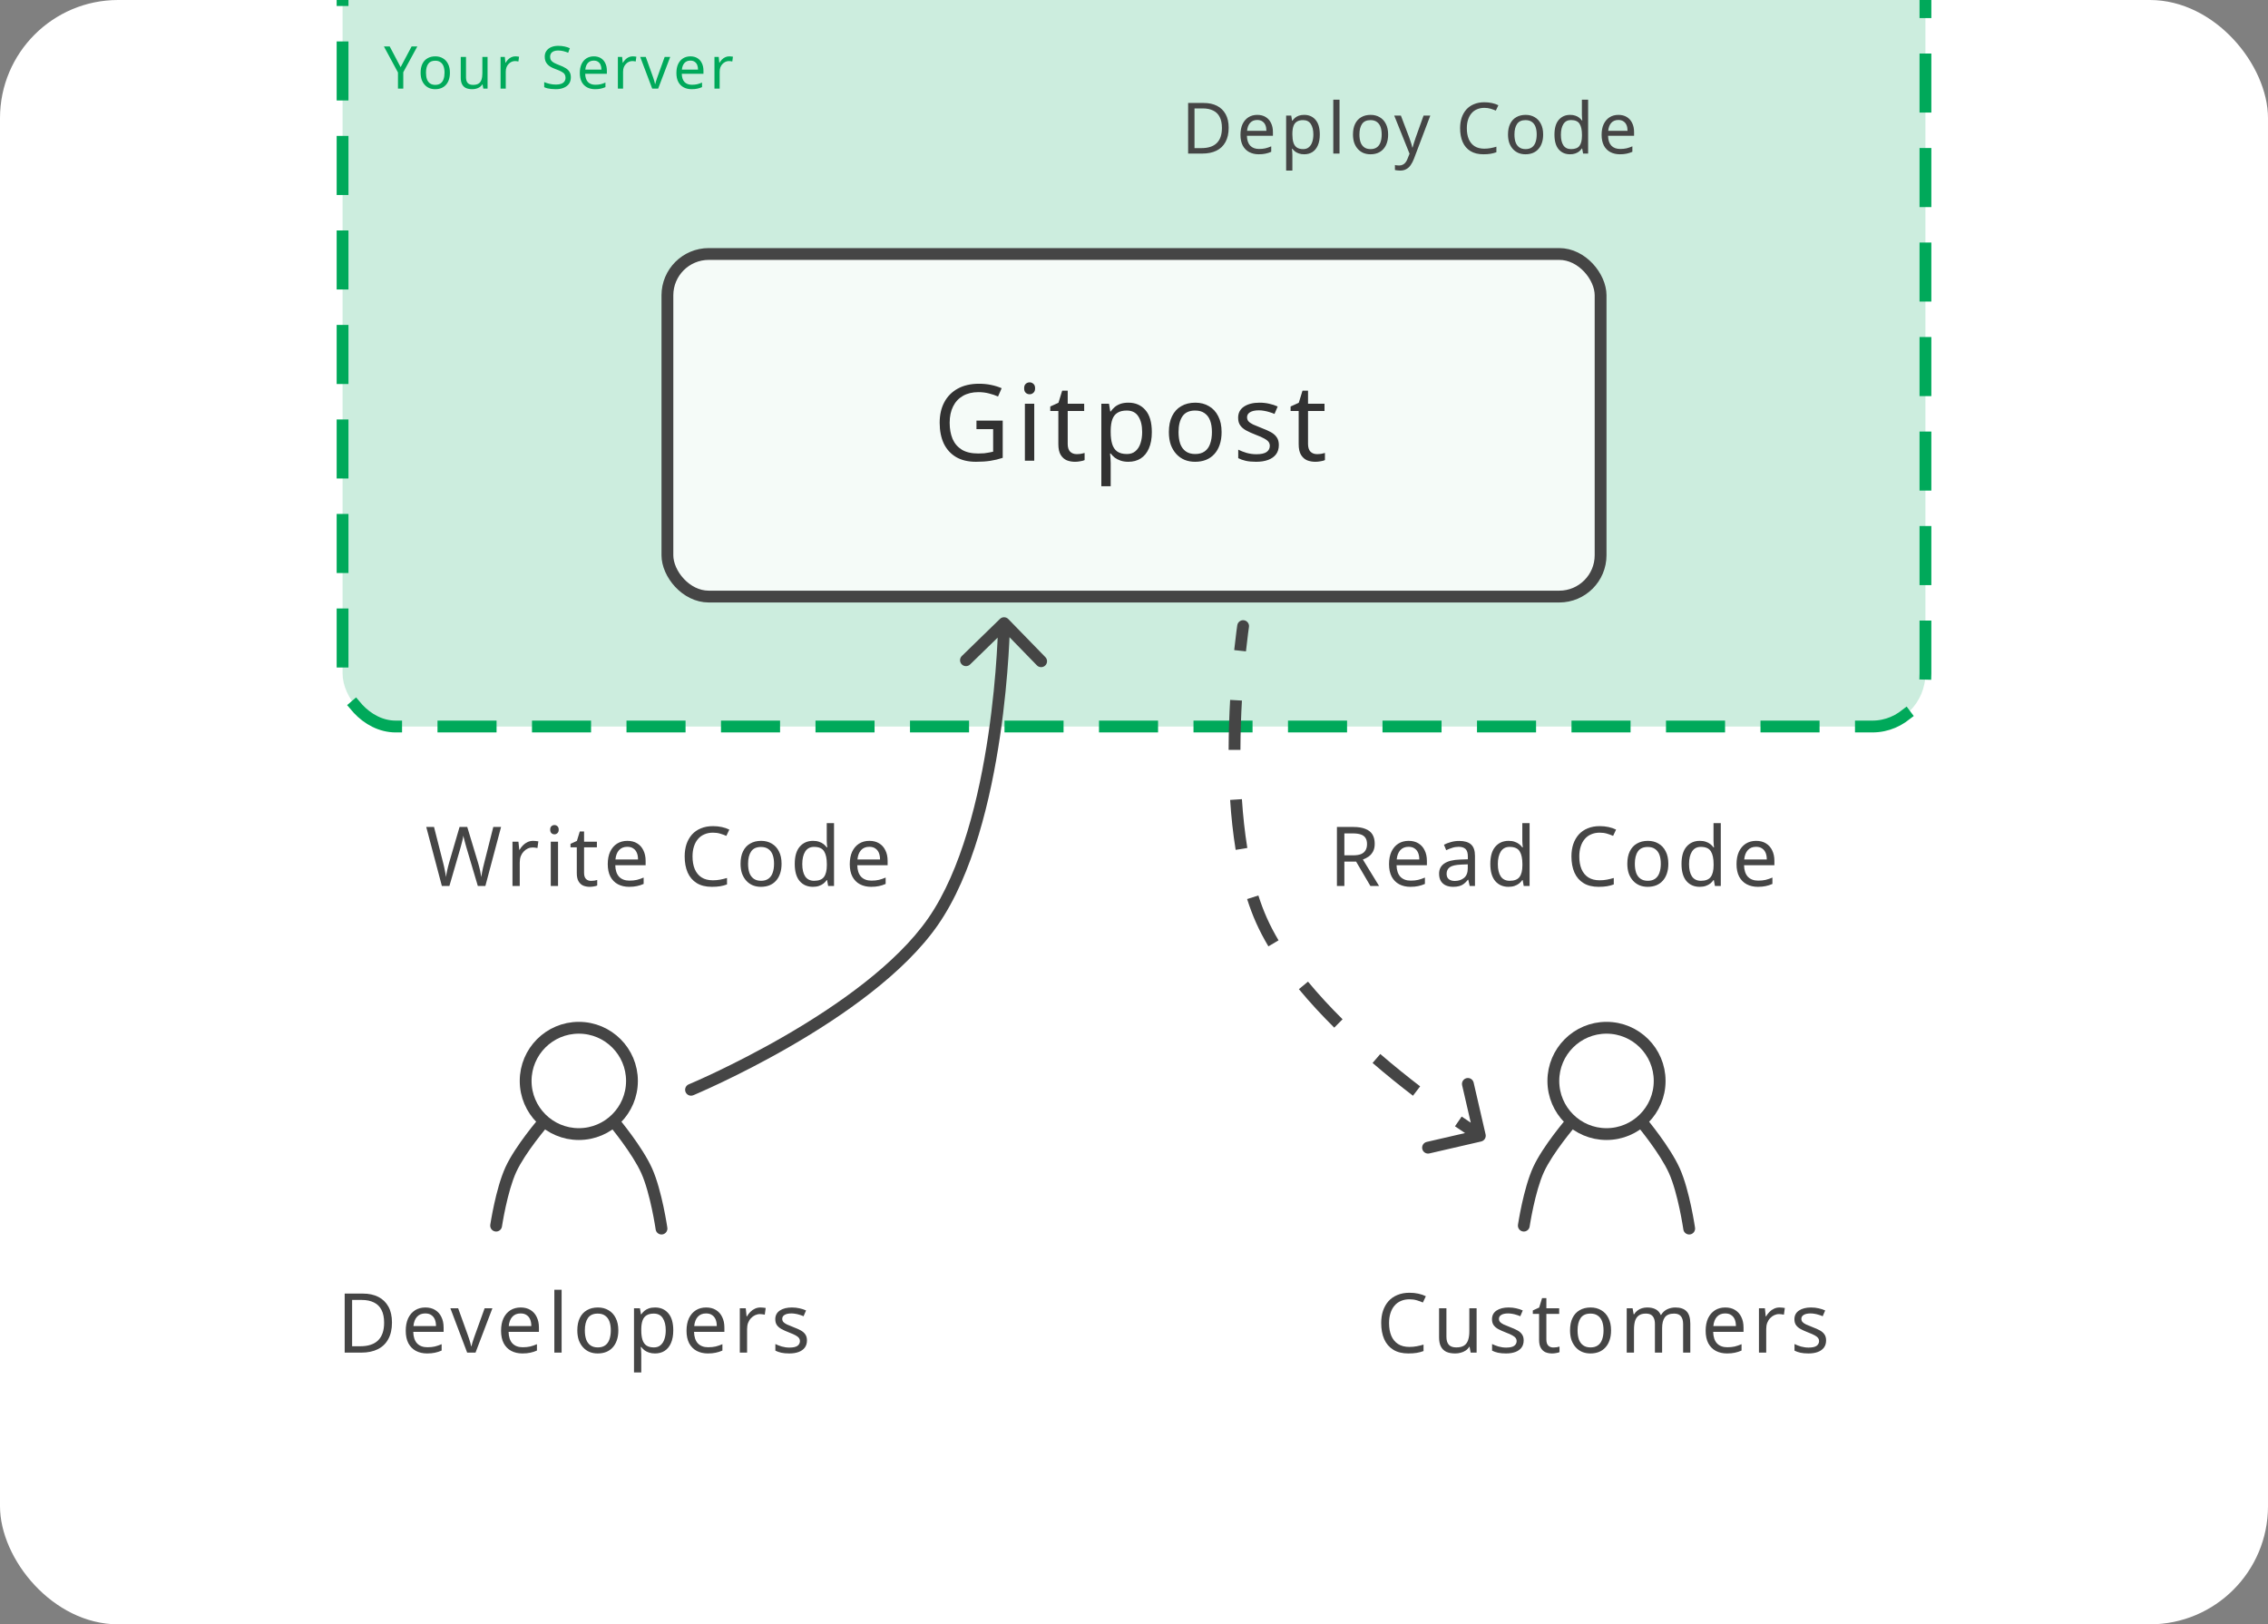 <svg width="384" height="275" viewBox="0 0 384 275" fill="none" xmlns="http://www.w3.org/2000/svg">
<rect x="0" y="0" width="384" height="275" fill="#808080" stroke="none"/>
<g clip-path="url(#clip0_237_121)">
<rect width="384" height="275" rx="20" fill="white"/>
<rect x="58" y="-71" width="268" height="194" rx="9" fill="#00A95A" fill-opacity="0.2" stroke="#00A95A" stroke-width="2" stroke-linecap="square" stroke-linejoin="round" stroke-dasharray="8 8"/>
<rect x="113" y="43" width="158" height="58" rx="7" fill="white" fill-opacity="0.8" stroke="#454545" stroke-width="2"/>
<path d="M165.326 71.214H169.772V77.514C169.076 77.742 168.374 77.91 167.666 78.018C166.958 78.126 166.154 78.18 165.254 78.18C163.922 78.18 162.8 77.916 161.888 77.388C160.976 76.848 160.28 76.086 159.8 75.102C159.332 74.106 159.098 72.93 159.098 71.574C159.098 70.23 159.362 69.066 159.89 68.082C160.418 67.098 161.174 66.336 162.158 65.796C163.154 65.244 164.354 64.968 165.758 64.968C166.478 64.968 167.156 65.034 167.792 65.166C168.44 65.298 169.04 65.484 169.592 65.724L168.98 67.128C168.524 66.924 168.008 66.75 167.432 66.606C166.868 66.462 166.28 66.39 165.668 66.39C164.648 66.39 163.772 66.6 163.04 67.02C162.308 67.44 161.75 68.04 161.366 68.82C160.982 69.588 160.79 70.506 160.79 71.574C160.79 72.594 160.952 73.5 161.276 74.292C161.612 75.072 162.134 75.684 162.842 76.128C163.55 76.56 164.48 76.776 165.632 76.776C166.016 76.776 166.352 76.764 166.64 76.74C166.94 76.704 167.21 76.662 167.45 76.614C167.702 76.566 167.936 76.518 168.152 76.47V72.654H165.326V71.214ZM175.11 68.352V78H173.526V68.352H175.11ZM174.336 64.734C174.576 64.734 174.786 64.818 174.966 64.986C175.158 65.142 175.254 65.394 175.254 65.742C175.254 66.078 175.158 66.33 174.966 66.498C174.786 66.666 174.576 66.75 174.336 66.75C174.072 66.75 173.85 66.666 173.67 66.498C173.49 66.33 173.4 66.078 173.4 65.742C173.4 65.394 173.49 65.142 173.67 64.986C173.85 64.818 174.072 64.734 174.336 64.734ZM182.288 76.884C182.528 76.884 182.774 76.866 183.026 76.83C183.278 76.782 183.482 76.734 183.638 76.686V77.892C183.47 77.976 183.23 78.042 182.918 78.09C182.606 78.15 182.306 78.18 182.018 78.18C181.514 78.18 181.046 78.096 180.614 77.928C180.194 77.748 179.852 77.442 179.588 77.01C179.324 76.578 179.192 75.972 179.192 75.192V69.576H177.824V68.82L179.21 68.19L179.84 66.138H180.776V68.352H183.566V69.576H180.776V75.156C180.776 75.744 180.914 76.182 181.19 76.47C181.478 76.746 181.844 76.884 182.288 76.884ZM191.06 68.172C192.248 68.172 193.202 68.586 193.922 69.414C194.654 70.242 195.02 71.49 195.02 73.158C195.02 74.25 194.852 75.174 194.516 75.93C194.192 76.674 193.73 77.238 193.13 77.622C192.542 77.994 191.846 78.18 191.042 78.18C190.55 78.18 190.112 78.114 189.728 77.982C189.344 77.85 189.014 77.682 188.738 77.478C188.474 77.262 188.246 77.028 188.054 76.776H187.946C187.97 76.98 187.994 77.238 188.018 77.55C188.042 77.862 188.054 78.132 188.054 78.36V82.32H186.47V68.352H187.766L187.982 69.666H188.054C188.246 69.39 188.474 69.138 188.738 68.91C189.014 68.682 189.338 68.502 189.71 68.37C190.094 68.238 190.544 68.172 191.06 68.172ZM190.772 69.504C190.124 69.504 189.602 69.63 189.206 69.882C188.81 70.122 188.522 70.488 188.342 70.98C188.162 71.472 188.066 72.096 188.054 72.852V73.158C188.054 73.95 188.138 74.622 188.306 75.174C188.474 75.726 188.756 76.146 189.152 76.434C189.56 76.722 190.112 76.866 190.808 76.866C191.396 76.866 191.876 76.704 192.248 76.38C192.632 76.056 192.914 75.618 193.094 75.066C193.286 74.502 193.382 73.86 193.382 73.14C193.382 72.036 193.166 71.154 192.734 70.494C192.314 69.834 191.66 69.504 190.772 69.504ZM206.832 73.158C206.832 73.962 206.724 74.676 206.508 75.3C206.304 75.912 206.004 76.434 205.608 76.866C205.224 77.298 204.75 77.628 204.186 77.856C203.634 78.072 203.016 78.18 202.332 78.18C201.696 78.18 201.108 78.072 200.568 77.856C200.028 77.628 199.56 77.298 199.164 76.866C198.768 76.434 198.456 75.912 198.228 75.3C198.012 74.676 197.904 73.962 197.904 73.158C197.904 72.09 198.084 71.19 198.444 70.458C198.804 69.714 199.32 69.15 199.992 68.766C200.664 68.37 201.462 68.172 202.386 68.172C203.262 68.172 204.03 68.37 204.69 68.766C205.362 69.15 205.884 69.714 206.256 70.458C206.64 71.19 206.832 72.09 206.832 73.158ZM199.542 73.158C199.542 73.914 199.638 74.574 199.83 75.138C200.034 75.69 200.346 76.116 200.766 76.416C201.186 76.716 201.72 76.866 202.368 76.866C203.016 76.866 203.55 76.716 203.97 76.416C204.39 76.116 204.696 75.69 204.888 75.138C205.092 74.574 205.194 73.914 205.194 73.158C205.194 72.39 205.092 71.736 204.888 71.196C204.684 70.656 204.372 70.242 203.952 69.954C203.544 69.654 203.01 69.504 202.35 69.504C201.366 69.504 200.652 69.828 200.208 70.476C199.764 71.124 199.542 72.018 199.542 73.158ZM216.525 75.336C216.525 75.96 216.369 76.482 216.057 76.902C215.745 77.322 215.301 77.64 214.725 77.856C214.149 78.072 213.465 78.18 212.673 78.18C212.001 78.18 211.419 78.126 210.927 78.018C210.447 77.91 210.021 77.76 209.649 77.568V76.128C210.033 76.32 210.495 76.5 211.035 76.668C211.587 76.824 212.145 76.902 212.709 76.902C213.513 76.902 214.095 76.776 214.455 76.524C214.815 76.26 214.995 75.912 214.995 75.48C214.995 75.24 214.929 75.024 214.797 74.832C214.665 74.64 214.425 74.448 214.077 74.256C213.741 74.064 213.255 73.848 212.619 73.608C211.995 73.368 211.461 73.128 211.017 72.888C210.573 72.648 210.231 72.36 209.991 72.024C209.751 71.688 209.631 71.256 209.631 70.728C209.631 69.912 209.961 69.282 210.621 68.838C211.293 68.394 212.169 68.172 213.249 68.172C213.837 68.172 214.383 68.232 214.887 68.352C215.403 68.46 215.883 68.616 216.327 68.82L215.787 70.08C215.523 69.96 215.241 69.858 214.941 69.774C214.653 69.678 214.359 69.606 214.059 69.558C213.759 69.498 213.453 69.468 213.141 69.468C212.493 69.468 211.995 69.576 211.647 69.792C211.311 69.996 211.143 70.278 211.143 70.638C211.143 70.902 211.221 71.13 211.377 71.322C211.533 71.502 211.791 71.682 212.151 71.862C212.523 72.03 213.015 72.234 213.627 72.474C214.239 72.702 214.761 72.936 215.193 73.176C215.625 73.416 215.955 73.71 216.183 74.058C216.411 74.394 216.525 74.82 216.525 75.336ZM222.978 76.884C223.218 76.884 223.464 76.866 223.716 76.83C223.968 76.782 224.172 76.734 224.328 76.686V77.892C224.16 77.976 223.92 78.042 223.608 78.09C223.296 78.15 222.996 78.18 222.708 78.18C222.204 78.18 221.736 78.096 221.304 77.928C220.884 77.748 220.542 77.442 220.278 77.01C220.014 76.578 219.882 75.972 219.882 75.192V69.576H218.514V68.82L219.9 68.19L220.53 66.138H221.466V68.352H224.256V69.576H221.466V75.156C221.466 75.744 221.604 76.182 221.88 76.47C222.168 76.746 222.534 76.884 222.978 76.884Z" fill="#323232"/>
<circle cx="98" cy="183" r="9" stroke="#454545" stroke-width="2"/>
<path d="M83.011 207.352C82.929 207.899 83.306 208.407 83.852 208.489C84.399 208.571 84.907 208.194 84.989 207.648L83.011 207.352ZM86.5 198L85.591 197.582L86.5 198ZM84 207.5C84.989 207.648 84.989 207.648 84.989 207.648C84.989 207.648 84.989 207.648 84.989 207.648C84.989 207.648 84.989 207.647 84.989 207.647C84.989 207.647 84.989 207.646 84.99 207.645C84.99 207.642 84.99 207.638 84.991 207.633C84.993 207.623 84.995 207.606 84.999 207.585C85.005 207.542 85.015 207.478 85.029 207.394C85.056 207.227 85.096 206.984 85.15 206.68C85.257 206.072 85.417 205.225 85.626 204.271C86.048 202.344 86.655 200.057 87.409 198.418L85.591 197.582C84.743 199.428 84.1 201.892 83.672 203.843C83.456 204.829 83.292 205.703 83.181 206.332C83.125 206.646 83.083 206.9 83.055 207.075C83.04 207.163 83.03 207.231 83.022 207.278C83.019 207.302 83.016 207.32 83.014 207.332C83.013 207.338 83.012 207.343 83.012 207.347C83.012 207.348 83.011 207.35 83.011 207.351C83.011 207.351 83.011 207.351 83.011 207.352C83.011 207.352 83.011 207.352 83.011 207.352C83.011 207.352 83.011 207.352 84 207.5ZM87.409 198.418C88.153 196.797 89.474 194.868 90.644 193.308C91.222 192.537 91.753 191.87 92.138 191.397C92.331 191.161 92.487 190.973 92.595 190.845C92.648 190.781 92.69 190.732 92.718 190.7C92.731 190.683 92.742 190.671 92.749 190.663C92.752 190.659 92.755 190.656 92.756 190.654C92.757 190.653 92.758 190.653 92.758 190.652C92.758 190.652 92.758 190.652 92.758 190.652C92.758 190.652 92.758 190.652 92.758 190.652C92.758 190.652 92.758 190.652 92 190C91.242 189.348 91.242 189.348 91.242 189.348C91.242 189.348 91.241 189.348 91.241 189.349C91.241 189.349 91.241 189.349 91.241 189.349C91.24 189.35 91.239 189.351 91.238 189.352C91.236 189.355 91.233 189.359 91.229 189.363C91.221 189.373 91.209 189.386 91.194 189.404C91.163 189.44 91.119 189.492 91.063 189.56C90.95 189.694 90.787 189.889 90.588 190.134C90.19 190.623 89.642 191.31 89.044 192.108C87.859 193.688 86.43 195.758 85.591 197.582L87.409 198.418Z" fill="#454545"/>
<path d="M112.99 207.856C113.069 208.403 112.69 208.91 112.144 208.99C111.597 209.069 111.09 208.69 111.01 208.144L112.99 207.856ZM109.5 198.229L110.413 197.821L109.5 198.229ZM112 208C111.01 208.144 111.01 208.144 111.01 208.144C111.01 208.144 111.01 208.144 111.01 208.144C111.01 208.144 111.01 208.143 111.01 208.143C111.01 208.143 111.01 208.142 111.01 208.14C111.01 208.138 111.009 208.134 111.008 208.128C111.007 208.118 111.004 208.101 111.001 208.079C110.994 208.035 110.984 207.968 110.97 207.882C110.943 207.71 110.903 207.46 110.849 207.147C110.742 206.52 110.582 205.649 110.373 204.667C109.95 202.684 109.343 200.328 108.587 198.637L110.413 197.821C111.259 199.715 111.902 202.244 112.329 204.251C112.545 205.264 112.709 206.162 112.82 206.808C112.876 207.131 112.918 207.392 112.946 207.572C112.96 207.662 112.971 207.732 112.978 207.78C112.982 207.805 112.985 207.823 112.987 207.836C112.988 207.842 112.988 207.847 112.989 207.851C112.989 207.852 112.989 207.854 112.989 207.855C112.989 207.855 112.989 207.855 112.99 207.856C112.99 207.856 112.99 207.856 112.99 207.856C112.99 207.856 112.99 207.856 112 208ZM108.587 198.637C107.84 196.966 106.518 194.979 105.348 193.375C104.769 192.581 104.239 191.895 103.853 191.408C103.66 191.165 103.504 190.972 103.397 190.84C103.343 190.775 103.301 190.724 103.274 190.69C103.26 190.674 103.249 190.661 103.242 190.653C103.239 190.649 103.236 190.646 103.235 190.644C103.234 190.643 103.233 190.642 103.233 190.642C103.233 190.642 103.233 190.641 103.233 190.641C103.233 190.641 103.233 190.641 103.233 190.641C103.233 190.641 103.233 190.641 104 190C104.767 189.359 104.767 189.359 104.767 189.359C104.767 189.359 104.768 189.359 104.768 189.359C104.768 189.359 104.768 189.36 104.768 189.36C104.769 189.361 104.77 189.362 104.771 189.363C104.773 189.366 104.776 189.369 104.78 189.374C104.788 189.384 104.8 189.398 104.815 189.416C104.846 189.453 104.89 189.507 104.946 189.576C105.059 189.714 105.221 189.915 105.42 190.166C105.819 190.669 106.366 191.376 106.964 192.196C108.149 193.821 109.576 195.948 110.413 197.821L108.587 198.637Z" fill="#454545"/>
<circle cx="272" cy="183" r="9" stroke="#454545" stroke-width="2"/>
<path d="M257.011 207.352C256.929 207.899 257.306 208.407 257.852 208.489C258.399 208.571 258.907 208.194 258.989 207.648L257.011 207.352ZM260.5 198L259.591 197.582L260.5 198ZM258 207.5C258.989 207.648 258.989 207.648 258.989 207.648C258.989 207.648 258.989 207.648 258.989 207.648C258.989 207.648 258.989 207.647 258.989 207.647C258.989 207.647 258.989 207.646 258.989 207.645C258.99 207.642 258.99 207.638 258.991 207.633C258.993 207.623 258.995 207.606 258.999 207.585C259.005 207.542 259.015 207.478 259.029 207.394C259.056 207.227 259.096 206.984 259.15 206.68C259.258 206.072 259.417 205.225 259.626 204.271C260.048 202.344 260.655 200.057 261.409 198.418L259.591 197.582C258.743 199.428 258.1 201.892 257.672 203.843C257.456 204.829 257.292 205.703 257.181 206.332C257.125 206.646 257.083 206.9 257.055 207.075C257.04 207.163 257.03 207.231 257.022 207.278C257.019 207.302 257.016 207.32 257.014 207.332C257.013 207.338 257.012 207.343 257.012 207.347C257.012 207.348 257.011 207.35 257.011 207.351C257.011 207.351 257.011 207.351 257.011 207.352C257.011 207.352 257.011 207.352 257.011 207.352C257.011 207.352 257.011 207.352 258 207.5ZM261.409 198.418C262.153 196.797 263.474 194.868 264.644 193.308C265.222 192.537 265.753 191.87 266.138 191.397C266.331 191.161 266.487 190.973 266.595 190.845C266.648 190.781 266.69 190.732 266.718 190.7C266.731 190.683 266.742 190.671 266.749 190.663C266.752 190.659 266.755 190.656 266.756 190.654C266.757 190.653 266.758 190.653 266.758 190.652C266.758 190.652 266.758 190.652 266.758 190.652C266.758 190.652 266.758 190.652 266.758 190.652C266.758 190.652 266.758 190.652 266 190C265.242 189.348 265.242 189.348 265.242 189.348C265.242 189.348 265.241 189.348 265.241 189.349C265.241 189.349 265.241 189.349 265.241 189.349C265.24 189.35 265.239 189.351 265.238 189.352C265.236 189.355 265.233 189.359 265.229 189.363C265.221 189.373 265.209 189.386 265.194 189.404C265.163 189.44 265.119 189.492 265.063 189.56C264.95 189.694 264.787 189.889 264.588 190.134C264.19 190.623 263.642 191.31 263.044 192.108C261.859 193.688 260.43 195.758 259.591 197.582L261.409 198.418Z" fill="#454545"/>
<path d="M286.99 207.856C287.069 208.403 286.69 208.91 286.144 208.99C285.597 209.069 285.09 208.69 285.01 208.144L286.99 207.856ZM283.5 198.229L284.413 197.821L283.5 198.229ZM286 208C285.01 208.144 285.01 208.144 285.01 208.144C285.01 208.144 285.01 208.144 285.01 208.144C285.01 208.144 285.01 208.143 285.01 208.143C285.01 208.143 285.01 208.142 285.01 208.14C285.01 208.138 285.009 208.134 285.008 208.128C285.007 208.118 285.004 208.101 285.001 208.079C284.994 208.035 284.984 207.968 284.97 207.882C284.943 207.71 284.903 207.46 284.849 207.147C284.742 206.52 284.582 205.649 284.373 204.667C283.95 202.684 283.343 200.328 282.587 198.637L284.413 197.821C285.259 199.715 285.902 202.244 286.329 204.251C286.545 205.264 286.709 206.162 286.82 206.808C286.876 207.131 286.918 207.392 286.946 207.572C286.96 207.662 286.971 207.732 286.978 207.78C286.982 207.805 286.985 207.823 286.987 207.836C286.988 207.842 286.988 207.847 286.989 207.851C286.989 207.852 286.989 207.854 286.989 207.855C286.989 207.855 286.989 207.855 286.99 207.856C286.99 207.856 286.99 207.856 286.99 207.856C286.99 207.856 286.99 207.856 286 208ZM282.587 198.637C281.84 196.966 280.518 194.979 279.348 193.375C278.769 192.581 278.239 191.895 277.853 191.408C277.66 191.165 277.504 190.972 277.397 190.84C277.343 190.775 277.301 190.724 277.274 190.69C277.26 190.674 277.249 190.661 277.242 190.653C277.239 190.649 277.236 190.646 277.235 190.644C277.234 190.643 277.233 190.642 277.233 190.642C277.233 190.642 277.233 190.641 277.233 190.641C277.233 190.641 277.233 190.641 277.233 190.641C277.233 190.641 277.233 190.641 278 190C278.767 189.359 278.767 189.359 278.767 189.359C278.767 189.359 278.768 189.359 278.768 189.359C278.768 189.359 278.768 189.36 278.768 189.36C278.769 189.361 278.77 189.362 278.771 189.363C278.773 189.366 278.776 189.369 278.78 189.374C278.788 189.384 278.8 189.398 278.815 189.416C278.846 189.453 278.89 189.507 278.946 189.576C279.059 189.714 279.221 189.915 279.42 190.166C279.819 190.669 280.366 191.376 280.964 192.196C282.149 193.821 283.576 195.948 284.413 197.821L282.587 198.637Z" fill="#454545"/>
<path d="M116.615 183.577C116.105 183.79 115.864 184.375 116.077 184.885C116.29 185.395 116.875 185.636 117.385 185.423L116.615 183.577ZM170.717 104.803C170.331 104.407 169.698 104.398 169.303 104.783L162.853 111.06C162.457 111.446 162.449 112.079 162.834 112.475C163.219 112.87 163.852 112.879 164.248 112.494L169.981 106.914L175.56 112.647C175.946 113.043 176.579 113.051 176.975 112.666C177.37 112.281 177.379 111.648 176.994 111.252L170.717 104.803ZM158 156L157.178 155.431L158 156ZM117 184.5C117.385 185.423 117.385 185.423 117.386 185.423C117.386 185.423 117.386 185.422 117.387 185.422C117.388 185.422 117.39 185.421 117.392 185.42C117.396 185.418 117.401 185.416 117.409 185.413C117.424 185.406 117.447 185.397 117.476 185.385C117.534 185.36 117.621 185.323 117.733 185.275C117.958 185.178 118.288 185.035 118.712 184.847C119.558 184.471 120.778 183.918 122.275 183.204C125.269 181.776 129.378 179.704 133.837 177.127C142.717 171.996 153.136 164.779 158.822 156.569L157.178 155.431C151.761 163.251 141.681 170.285 132.836 175.396C128.433 177.94 124.373 179.987 121.414 181.399C119.935 182.104 118.733 182.65 117.901 183.019C117.485 183.203 117.162 183.343 116.944 183.437C116.835 183.484 116.752 183.519 116.696 183.543C116.669 183.555 116.648 183.563 116.634 183.569C116.628 183.572 116.623 183.574 116.619 183.575C116.618 183.576 116.617 183.576 116.616 183.577C116.615 183.577 116.615 183.577 116.615 183.577C116.615 183.577 116.615 183.577 117 184.5ZM158.822 156.569C164.733 148.034 167.757 135.209 169.317 124.647C170.101 119.343 170.521 114.564 170.746 111.112C170.858 109.385 170.922 107.989 170.957 107.023C170.975 106.54 170.985 106.164 170.992 105.909C170.995 105.781 170.997 105.683 170.998 105.616C170.999 105.583 170.999 105.558 170.999 105.541C171 105.532 171 105.526 171 105.521C171 105.519 171 105.517 171 105.516C171 105.515 171 105.515 171 105.514C171 105.514 171 105.514 170 105.5C169 105.486 169 105.486 169 105.487C169 105.487 169 105.487 169 105.487C169 105.488 169 105.489 169 105.491C169 105.495 169 105.501 169 105.508C169 105.524 168.999 105.547 168.999 105.579C168.997 105.641 168.995 105.736 168.992 105.86C168.986 106.108 168.976 106.475 168.958 106.95C168.924 107.899 168.861 109.276 168.75 110.982C168.528 114.395 168.112 119.117 167.339 124.355C165.784 134.877 162.808 147.302 157.178 155.431L158.822 156.569Z" fill="#454545"/>
<path d="M211.465 106.149C211.548 105.603 211.172 105.094 210.626 105.011C210.08 104.929 209.57 105.305 209.488 105.851L211.465 106.149ZM250.78 193.252C251.318 193.127 251.653 192.59 251.529 192.052L249.505 183.283C249.381 182.745 248.844 182.409 248.306 182.533C247.768 182.658 247.432 183.194 247.556 183.733L249.356 191.528L241.56 193.327C241.022 193.451 240.687 193.988 240.811 194.526C240.935 195.064 241.472 195.4 242.01 195.276L250.78 193.252ZM213.592 155.835L214.505 155.427L213.592 155.835ZM210.476 106C209.488 105.851 209.488 105.851 209.488 105.851C209.488 105.851 209.488 105.851 209.488 105.851C209.488 105.851 209.488 105.851 209.488 105.851C209.488 105.852 209.487 105.852 209.487 105.852C209.487 105.853 209.487 105.855 209.487 105.856C209.486 105.86 209.486 105.865 209.485 105.871C209.483 105.884 209.48 105.903 209.476 105.927C209.469 105.976 209.459 106.049 209.445 106.144C209.418 106.334 209.38 106.613 209.332 106.974C209.238 107.697 209.108 108.747 208.966 110.063L210.955 110.277C211.094 108.978 211.223 107.943 211.315 107.234C211.362 106.88 211.4 106.607 211.426 106.424C211.438 106.332 211.449 106.263 211.455 106.217C211.459 106.194 211.461 106.177 211.463 106.165C211.464 106.16 211.464 106.155 211.465 106.153C211.465 106.152 211.465 106.151 211.465 106.15C211.465 106.15 211.465 106.15 211.465 106.149C211.465 106.149 211.465 106.149 211.465 106.149C211.465 106.149 211.465 106.149 211.465 106.149C211.465 106.149 211.465 106.149 210.476 106ZM208.277 118.493C208.13 121.087 208.027 123.95 208.02 126.952L210.02 126.957C210.027 123.996 210.128 121.17 210.274 118.607L208.277 118.493ZM208.275 135.429C208.462 138.257 208.762 141.107 209.212 143.883L211.186 143.562C210.748 140.86 210.454 138.074 210.271 135.297L208.275 135.429ZM211.153 152.212C211.6 153.611 212.106 154.96 212.679 156.243L214.505 155.427C213.966 154.22 213.485 152.941 213.058 151.603L211.153 152.212ZM212.679 156.243C213.276 157.579 213.973 158.906 214.753 160.22L216.472 159.199C215.727 157.943 215.067 156.684 214.505 155.427L212.679 156.243ZM219.918 167.464C221.781 169.719 223.81 171.903 225.904 173.981L227.313 172.561C225.256 170.521 223.273 168.386 221.46 166.191L219.918 167.464ZM232.393 179.959C234.76 181.996 237.085 183.862 239.23 185.508L240.448 183.921C238.328 182.294 236.032 180.452 233.698 178.443L232.393 179.959ZM246.346 190.683C247.48 191.463 248.397 192.072 249.032 192.487C249.349 192.694 249.596 192.853 249.765 192.96C249.849 193.014 249.913 193.055 249.957 193.082C249.979 193.096 249.995 193.107 250.007 193.114C250.012 193.117 250.017 193.12 250.02 193.122C250.021 193.123 250.022 193.124 250.023 193.124C250.024 193.124 250.024 193.125 250.024 193.125C250.024 193.125 250.025 193.125 250.025 193.125C250.025 193.125 250.025 193.125 250.025 193.125C250.025 193.125 250.025 193.125 250.555 192.277C251.085 191.429 251.085 191.429 251.085 191.429C251.085 191.429 251.085 191.429 251.085 191.429C251.085 191.429 251.085 191.429 251.085 191.429C251.085 191.429 251.085 191.429 251.084 191.429C251.084 191.428 251.083 191.428 251.082 191.427C251.079 191.426 251.076 191.423 251.071 191.42C251.061 191.414 251.045 191.404 251.025 191.391C250.984 191.365 250.922 191.326 250.841 191.274C250.678 191.171 250.437 191.016 250.126 190.812C249.503 190.405 248.599 189.805 247.479 189.035L246.346 190.683Z" fill="#454545"/>
<path d="M84.838 140.004L82.178 150H80.904L78.958 143.448C78.902 143.252 78.846 143.051 78.79 142.846C78.734 142.641 78.683 142.445 78.636 142.258C78.589 142.071 78.547 141.913 78.51 141.782C78.482 141.642 78.463 141.539 78.454 141.474C78.445 141.539 78.426 141.642 78.398 141.782C78.379 141.913 78.347 142.071 78.3 142.258C78.253 142.445 78.202 142.645 78.146 142.86C78.099 143.065 78.043 143.275 77.978 143.49L76.088 150H74.814L72.168 140.004H73.484L75.038 146.108C75.094 146.323 75.145 146.537 75.192 146.752C75.239 146.957 75.281 147.163 75.318 147.368C75.365 147.564 75.402 147.755 75.43 147.942C75.458 148.129 75.486 148.311 75.514 148.488C75.542 148.301 75.57 148.11 75.598 147.914C75.635 147.718 75.677 147.517 75.724 147.312C75.771 147.097 75.822 146.883 75.878 146.668C75.934 146.453 75.99 146.243 76.046 146.038L77.81 140.004H79.112L80.946 146.08C81.011 146.295 81.072 146.514 81.128 146.738C81.184 146.953 81.235 147.163 81.282 147.368C81.329 147.573 81.366 147.774 81.394 147.97C81.431 148.157 81.464 148.329 81.492 148.488C81.52 148.255 81.557 148.012 81.604 147.76C81.651 147.499 81.707 147.228 81.772 146.948C81.837 146.668 81.907 146.383 81.982 146.094L83.522 140.004H84.838ZM90.269 142.356C90.409 142.356 90.558 142.365 90.717 142.384C90.885 142.393 91.03 142.412 91.151 142.44L90.997 143.574C90.876 143.546 90.74 143.523 90.591 143.504C90.451 143.485 90.316 143.476 90.185 143.476C89.896 143.476 89.62 143.537 89.359 143.658C89.098 143.779 88.864 143.952 88.659 144.176C88.454 144.391 88.29 144.652 88.169 144.96C88.057 145.268 88.001 145.613 88.001 145.996V150H86.769V142.496H87.777L87.917 143.868H87.973C88.132 143.588 88.323 143.336 88.547 143.112C88.771 142.879 89.028 142.697 89.317 142.566C89.606 142.426 89.924 142.356 90.269 142.356ZM94.484 142.496V150H93.252V142.496H94.484ZM93.882 139.682C94.069 139.682 94.232 139.747 94.372 139.878C94.521 139.999 94.596 140.195 94.596 140.466C94.596 140.727 94.521 140.923 94.372 141.054C94.232 141.185 94.069 141.25 93.882 141.25C93.677 141.25 93.504 141.185 93.364 141.054C93.224 140.923 93.154 140.727 93.154 140.466C93.154 140.195 93.224 139.999 93.364 139.878C93.504 139.747 93.677 139.682 93.882 139.682ZM100.067 149.132C100.254 149.132 100.445 149.118 100.641 149.09C100.837 149.053 100.996 149.015 101.117 148.978V149.916C100.987 149.981 100.8 150.033 100.557 150.07C100.315 150.117 100.081 150.14 99.858 150.14C99.466 150.14 99.102 150.075 98.766 149.944C98.439 149.804 98.173 149.566 97.968 149.23C97.762 148.894 97.659 148.423 97.659 147.816V143.448H96.596V142.86L97.674 142.37L98.163 140.774H98.891V142.496H101.061V143.448H98.891V147.788C98.891 148.245 98.999 148.586 99.213 148.81C99.438 149.025 99.722 149.132 100.067 149.132ZM106.218 142.356C106.862 142.356 107.413 142.496 107.87 142.776C108.337 143.056 108.691 143.453 108.934 143.966C109.186 144.47 109.312 145.063 109.312 145.744V146.486H104.174C104.193 147.335 104.407 147.984 104.818 148.432C105.238 148.871 105.821 149.09 106.568 149.09C107.044 149.09 107.464 149.048 107.828 148.964C108.201 148.871 108.584 148.74 108.976 148.572V149.65C108.593 149.818 108.215 149.939 107.842 150.014C107.469 150.098 107.025 150.14 106.512 150.14C105.803 150.14 105.173 149.995 104.622 149.706C104.081 149.417 103.656 148.987 103.348 148.418C103.049 147.839 102.9 147.135 102.9 146.304C102.9 145.483 103.035 144.778 103.306 144.19C103.586 143.602 103.973 143.149 104.468 142.832C104.972 142.515 105.555 142.356 106.218 142.356ZM106.204 143.364C105.616 143.364 105.149 143.555 104.804 143.938C104.468 144.311 104.267 144.834 104.202 145.506H108.024C108.024 145.077 107.959 144.703 107.828 144.386C107.697 144.069 107.497 143.821 107.226 143.644C106.965 143.457 106.624 143.364 106.204 143.364ZM120.711 140.97C120.179 140.97 119.698 141.063 119.269 141.25C118.84 141.427 118.476 141.693 118.177 142.048C117.878 142.393 117.65 142.818 117.491 143.322C117.332 143.817 117.253 144.377 117.253 145.002C117.253 145.823 117.379 146.537 117.631 147.144C117.892 147.751 118.275 148.217 118.779 148.544C119.292 148.871 119.932 149.034 120.697 149.034C121.136 149.034 121.551 148.997 121.943 148.922C122.335 148.847 122.718 148.754 123.091 148.642V149.734C122.718 149.874 122.33 149.977 121.929 150.042C121.537 150.107 121.066 150.14 120.515 150.14C119.498 150.14 118.648 149.93 117.967 149.51C117.286 149.09 116.772 148.493 116.427 147.718C116.091 146.943 115.923 146.033 115.923 144.988C115.923 144.232 116.026 143.541 116.231 142.916C116.446 142.291 116.754 141.749 117.155 141.292C117.566 140.835 118.07 140.485 118.667 140.242C119.264 139.99 119.95 139.864 120.725 139.864C121.238 139.864 121.733 139.915 122.209 140.018C122.685 140.121 123.11 140.265 123.483 140.452L122.979 141.516C122.671 141.376 122.326 141.25 121.943 141.138C121.57 141.026 121.159 140.97 120.711 140.97ZM132.329 146.234C132.329 146.859 132.245 147.415 132.077 147.9C131.918 148.376 131.685 148.782 131.377 149.118C131.078 149.454 130.71 149.711 130.271 149.888C129.842 150.056 129.361 150.14 128.829 150.14C128.334 150.14 127.877 150.056 127.457 149.888C127.037 149.711 126.673 149.454 126.365 149.118C126.057 148.782 125.814 148.376 125.637 147.9C125.469 147.415 125.385 146.859 125.385 146.234C125.385 145.403 125.525 144.703 125.805 144.134C126.085 143.555 126.486 143.117 127.009 142.818C127.532 142.51 128.152 142.356 128.871 142.356C129.552 142.356 130.15 142.51 130.663 142.818C131.186 143.117 131.592 143.555 131.881 144.134C132.18 144.703 132.329 145.403 132.329 146.234ZM126.659 146.234C126.659 146.822 126.734 147.335 126.883 147.774C127.042 148.203 127.284 148.535 127.611 148.768C127.938 149.001 128.353 149.118 128.857 149.118C129.361 149.118 129.776 149.001 130.103 148.768C130.43 148.535 130.668 148.203 130.817 147.774C130.976 147.335 131.055 146.822 131.055 146.234C131.055 145.637 130.976 145.128 130.817 144.708C130.658 144.288 130.416 143.966 130.089 143.742C129.772 143.509 129.356 143.392 128.843 143.392C128.078 143.392 127.522 143.644 127.177 144.148C126.832 144.652 126.659 145.347 126.659 146.234ZM137.641 150.14C136.708 150.14 135.961 149.818 135.401 149.174C134.841 148.521 134.561 147.55 134.561 146.262C134.561 144.974 134.841 144.003 135.401 143.35C135.971 142.687 136.722 142.356 137.655 142.356C138.047 142.356 138.388 142.407 138.677 142.51C138.967 142.603 139.219 142.734 139.433 142.902C139.648 143.07 139.83 143.257 139.979 143.462H140.063C140.054 143.341 140.035 143.163 140.007 142.93C139.989 142.687 139.979 142.496 139.979 142.356V139.36H141.211V150H140.217L140.035 148.992H139.979C139.83 149.207 139.648 149.403 139.433 149.58C139.219 149.748 138.962 149.883 138.663 149.986C138.374 150.089 138.033 150.14 137.641 150.14ZM137.837 149.118C138.631 149.118 139.186 148.903 139.503 148.474C139.83 148.035 139.993 147.377 139.993 146.5V146.276C139.993 145.343 139.839 144.629 139.531 144.134C139.223 143.63 138.654 143.378 137.823 143.378C137.161 143.378 136.661 143.644 136.325 144.176C135.999 144.699 135.835 145.403 135.835 146.29C135.835 147.186 135.999 147.881 136.325 148.376C136.661 148.871 137.165 149.118 137.837 149.118ZM147.193 142.356C147.837 142.356 148.387 142.496 148.845 142.776C149.311 143.056 149.666 143.453 149.909 143.966C150.161 144.47 150.287 145.063 150.287 145.744V146.486H145.149C145.167 147.335 145.382 147.984 145.793 148.432C146.213 148.871 146.796 149.09 147.543 149.09C148.019 149.09 148.439 149.048 148.803 148.964C149.176 148.871 149.559 148.74 149.951 148.572V149.65C149.568 149.818 149.19 149.939 148.817 150.014C148.443 150.098 148 150.14 147.487 150.14C146.777 150.14 146.147 149.995 145.597 149.706C145.055 149.417 144.631 148.987 144.323 148.418C144.024 147.839 143.875 147.135 143.875 146.304C143.875 145.483 144.01 144.778 144.281 144.19C144.561 143.602 144.948 143.149 145.443 142.832C145.947 142.515 146.53 142.356 147.193 142.356ZM147.179 143.364C146.591 143.364 146.124 143.555 145.779 143.938C145.443 144.311 145.242 144.834 145.177 145.506H148.999C148.999 145.077 148.933 144.703 148.803 144.386C148.672 144.069 148.471 143.821 148.201 143.644C147.939 143.457 147.599 143.364 147.179 143.364Z" fill="#454545"/>
<path d="M229.116 140.004C229.947 140.004 230.628 140.111 231.16 140.326C231.701 140.531 232.103 140.844 232.364 141.264C232.625 141.684 232.756 142.211 232.756 142.846C232.756 143.378 232.658 143.821 232.462 144.176C232.266 144.531 232.014 144.815 231.706 145.03C231.407 145.235 231.09 145.399 230.754 145.52L233.498 150H232.028L229.606 145.87H227.618V150H226.358V140.004H229.116ZM229.046 141.096H227.618V144.806H229.116C229.657 144.806 230.101 144.736 230.446 144.596C230.791 144.447 231.043 144.232 231.202 143.952C231.37 143.672 231.454 143.322 231.454 142.902C231.454 142.463 231.365 142.113 231.188 141.852C231.02 141.591 230.759 141.399 230.404 141.278C230.049 141.157 229.597 141.096 229.046 141.096ZM238.497 142.356C239.141 142.356 239.692 142.496 240.149 142.776C240.616 143.056 240.97 143.453 241.213 143.966C241.465 144.47 241.591 145.063 241.591 145.744V146.486H236.453C236.472 147.335 236.686 147.984 237.097 148.432C237.517 148.871 238.1 149.09 238.847 149.09C239.323 149.09 239.743 149.048 240.107 148.964C240.48 148.871 240.863 148.74 241.255 148.572V149.65C240.872 149.818 240.494 149.939 240.121 150.014C239.748 150.098 239.304 150.14 238.791 150.14C238.082 150.14 237.452 149.995 236.901 149.706C236.36 149.417 235.935 148.987 235.627 148.418C235.328 147.839 235.179 147.135 235.179 146.304C235.179 145.483 235.314 144.778 235.585 144.19C235.865 143.602 236.252 143.149 236.747 142.832C237.251 142.515 237.834 142.356 238.497 142.356ZM238.483 143.364C237.895 143.364 237.428 143.555 237.083 143.938C236.747 144.311 236.546 144.834 236.481 145.506H240.303C240.303 145.077 240.238 144.703 240.107 144.386C239.976 144.069 239.776 143.821 239.505 143.644C239.244 143.457 238.903 143.364 238.483 143.364ZM247.043 142.37C247.958 142.37 248.635 142.571 249.073 142.972C249.512 143.373 249.731 144.013 249.731 144.89V150H248.835L248.597 148.936H248.541C248.327 149.207 248.103 149.435 247.869 149.622C247.645 149.799 247.384 149.93 247.085 150.014C246.796 150.098 246.441 150.14 246.021 150.14C245.573 150.14 245.167 150.061 244.803 149.902C244.449 149.743 244.169 149.501 243.963 149.174C243.758 148.838 243.655 148.418 243.655 147.914C243.655 147.167 243.949 146.593 244.537 146.192C245.125 145.781 246.031 145.557 247.253 145.52L248.527 145.478V145.03C248.527 144.405 248.392 143.971 248.121 143.728C247.851 143.485 247.468 143.364 246.973 143.364C246.581 143.364 246.208 143.425 245.853 143.546C245.499 143.658 245.167 143.789 244.859 143.938L244.481 143.014C244.808 142.837 245.195 142.687 245.643 142.566C246.091 142.435 246.558 142.37 247.043 142.37ZM247.407 146.374C246.474 146.411 245.825 146.561 245.461 146.822C245.107 147.083 244.929 147.452 244.929 147.928C244.929 148.348 245.055 148.656 245.307 148.852C245.569 149.048 245.9 149.146 246.301 149.146C246.936 149.146 247.463 148.973 247.883 148.628C248.303 148.273 248.513 147.732 248.513 147.004V146.332L247.407 146.374ZM255.409 150.14C254.476 150.14 253.729 149.818 253.169 149.174C252.609 148.521 252.329 147.55 252.329 146.262C252.329 144.974 252.609 144.003 253.169 143.35C253.738 142.687 254.49 142.356 255.423 142.356C255.815 142.356 256.156 142.407 256.445 142.51C256.734 142.603 256.986 142.734 257.201 142.902C257.416 143.07 257.598 143.257 257.747 143.462H257.831C257.822 143.341 257.803 143.163 257.775 142.93C257.756 142.687 257.747 142.496 257.747 142.356V139.36H258.979V150H257.985L257.803 148.992H257.747C257.598 149.207 257.416 149.403 257.201 149.58C256.986 149.748 256.73 149.883 256.431 149.986C256.142 150.089 255.801 150.14 255.409 150.14ZM255.605 149.118C256.398 149.118 256.954 148.903 257.271 148.474C257.598 148.035 257.761 147.377 257.761 146.5V146.276C257.761 145.343 257.607 144.629 257.299 144.134C256.991 143.63 256.422 143.378 255.591 143.378C254.928 143.378 254.429 143.644 254.093 144.176C253.766 144.699 253.603 145.403 253.603 146.29C253.603 147.186 253.766 147.881 254.093 148.376C254.429 148.871 254.933 149.118 255.605 149.118ZM270.851 140.97C270.319 140.97 269.838 141.063 269.409 141.25C268.98 141.427 268.616 141.693 268.317 142.048C268.018 142.393 267.79 142.818 267.631 143.322C267.472 143.817 267.393 144.377 267.393 145.002C267.393 145.823 267.519 146.537 267.771 147.144C268.032 147.751 268.415 148.217 268.919 148.544C269.432 148.871 270.072 149.034 270.837 149.034C271.276 149.034 271.691 148.997 272.083 148.922C272.475 148.847 272.858 148.754 273.231 148.642V149.734C272.858 149.874 272.47 149.977 272.069 150.042C271.677 150.107 271.206 150.14 270.655 150.14C269.638 150.14 268.788 149.93 268.107 149.51C267.426 149.09 266.912 148.493 266.567 147.718C266.231 146.943 266.063 146.033 266.063 144.988C266.063 144.232 266.166 143.541 266.371 142.916C266.586 142.291 266.894 141.749 267.295 141.292C267.706 140.835 268.21 140.485 268.807 140.242C269.404 139.99 270.09 139.864 270.865 139.864C271.378 139.864 271.873 139.915 272.349 140.018C272.825 140.121 273.25 140.265 273.623 140.452L273.119 141.516C272.811 141.376 272.466 141.25 272.083 141.138C271.71 141.026 271.299 140.97 270.851 140.97ZM282.469 146.234C282.469 146.859 282.385 147.415 282.217 147.9C282.058 148.376 281.825 148.782 281.517 149.118C281.218 149.454 280.849 149.711 280.411 149.888C279.981 150.056 279.501 150.14 278.969 150.14C278.474 150.14 278.017 150.056 277.597 149.888C277.177 149.711 276.813 149.454 276.505 149.118C276.197 148.782 275.954 148.376 275.777 147.9C275.609 147.415 275.525 146.859 275.525 146.234C275.525 145.403 275.665 144.703 275.945 144.134C276.225 143.555 276.626 143.117 277.149 142.818C277.671 142.51 278.292 142.356 279.011 142.356C279.692 142.356 280.289 142.51 280.803 142.818C281.325 143.117 281.731 143.555 282.021 144.134C282.319 144.703 282.469 145.403 282.469 146.234ZM276.799 146.234C276.799 146.822 276.873 147.335 277.023 147.774C277.181 148.203 277.424 148.535 277.751 148.768C278.077 149.001 278.493 149.118 278.997 149.118C279.501 149.118 279.916 149.001 280.243 148.768C280.569 148.535 280.807 148.203 280.957 147.774C281.115 147.335 281.195 146.822 281.195 146.234C281.195 145.637 281.115 145.128 280.957 144.708C280.798 144.288 280.555 143.966 280.229 143.742C279.911 143.509 279.496 143.392 278.983 143.392C278.217 143.392 277.662 143.644 277.317 144.148C276.971 144.652 276.799 145.347 276.799 146.234ZM287.781 150.14C286.848 150.14 286.101 149.818 285.541 149.174C284.981 148.521 284.701 147.55 284.701 146.262C284.701 144.974 284.981 144.003 285.541 143.35C286.111 142.687 286.862 142.356 287.795 142.356C288.187 142.356 288.528 142.407 288.817 142.51C289.107 142.603 289.359 142.734 289.573 142.902C289.788 143.07 289.97 143.257 290.119 143.462H290.203C290.194 143.341 290.175 143.163 290.147 142.93C290.129 142.687 290.119 142.496 290.119 142.356V139.36H291.351V150H290.357L290.175 148.992H290.119C289.97 149.207 289.788 149.403 289.573 149.58C289.359 149.748 289.102 149.883 288.803 149.986C288.514 150.089 288.173 150.14 287.781 150.14ZM287.977 149.118C288.771 149.118 289.326 148.903 289.643 148.474C289.97 148.035 290.133 147.377 290.133 146.5V146.276C290.133 145.343 289.979 144.629 289.671 144.134C289.363 143.63 288.794 143.378 287.963 143.378C287.301 143.378 286.801 143.644 286.465 144.176C286.139 144.699 285.975 145.403 285.975 146.29C285.975 147.186 286.139 147.881 286.465 148.376C286.801 148.871 287.305 149.118 287.977 149.118ZM297.333 142.356C297.977 142.356 298.527 142.496 298.985 142.776C299.451 143.056 299.806 143.453 300.049 143.966C300.301 144.47 300.427 145.063 300.427 145.744V146.486H295.289C295.307 147.335 295.522 147.984 295.933 148.432C296.353 148.871 296.936 149.09 297.683 149.09C298.159 149.09 298.579 149.048 298.943 148.964C299.316 148.871 299.699 148.74 300.091 148.572V149.65C299.708 149.818 299.33 149.939 298.957 150.014C298.583 150.098 298.14 150.14 297.627 150.14C296.917 150.14 296.287 149.995 295.737 149.706C295.195 149.417 294.771 148.987 294.463 148.418C294.164 147.839 294.015 147.135 294.015 146.304C294.015 145.483 294.15 144.778 294.421 144.19C294.701 143.602 295.088 143.149 295.583 142.832C296.087 142.515 296.67 142.356 297.333 142.356ZM297.319 143.364C296.731 143.364 296.264 143.555 295.919 143.938C295.583 144.311 295.382 144.834 295.317 145.506H299.139C299.139 145.077 299.073 144.703 298.943 144.386C298.812 144.069 298.611 143.821 298.341 143.644C298.079 143.457 297.739 143.364 297.319 143.364Z" fill="#454545"/>
<path d="M208.028 21.632C208.028 22.592 207.848 23.396 207.488 24.044C207.136 24.692 206.628 25.18 205.964 25.508C205.3 25.836 204.496 26 203.552 26H201.164V17.432H203.804C204.668 17.432 205.416 17.592 206.048 17.912C206.68 18.232 207.168 18.704 207.512 19.328C207.856 19.944 208.028 20.712 208.028 21.632ZM206.888 21.668C206.888 20.908 206.76 20.284 206.504 19.796C206.256 19.308 205.888 18.948 205.4 18.716C204.92 18.476 204.336 18.356 203.648 18.356H202.244V25.076H203.408C204.568 25.076 205.436 24.792 206.012 24.224C206.596 23.648 206.888 22.796 206.888 21.668ZM212.87 19.448C213.422 19.448 213.894 19.568 214.286 19.808C214.686 20.048 214.99 20.388 215.198 20.828C215.414 21.26 215.522 21.768 215.522 22.352V22.988H211.118C211.134 23.716 211.318 24.272 211.67 24.656C212.03 25.032 212.53 25.22 213.17 25.22C213.578 25.22 213.938 25.184 214.25 25.112C214.57 25.032 214.898 24.92 215.234 24.776V25.7C214.906 25.844 214.582 25.948 214.262 26.012C213.942 26.084 213.562 26.12 213.122 26.12C212.514 26.12 211.974 25.996 211.502 25.748C211.038 25.5 210.674 25.132 210.41 24.644C210.154 24.148 210.026 23.544 210.026 22.832C210.026 22.128 210.142 21.524 210.374 21.02C210.614 20.516 210.946 20.128 211.37 19.856C211.802 19.584 212.302 19.448 212.87 19.448ZM212.858 20.312C212.354 20.312 211.954 20.476 211.658 20.804C211.37 21.124 211.198 21.572 211.142 22.148H214.418C214.418 21.78 214.362 21.46 214.25 21.188C214.138 20.916 213.966 20.704 213.734 20.552C213.51 20.392 213.218 20.312 212.858 20.312ZM220.819 19.448C221.611 19.448 222.247 19.724 222.727 20.276C223.215 20.828 223.459 21.66 223.459 22.772C223.459 23.5 223.347 24.116 223.123 24.62C222.907 25.116 222.599 25.492 222.199 25.748C221.807 25.996 221.343 26.12 220.807 26.12C220.479 26.12 220.187 26.076 219.931 25.988C219.675 25.9 219.455 25.788 219.271 25.652C219.095 25.508 218.943 25.352 218.815 25.184H218.743C218.759 25.32 218.775 25.492 218.791 25.7C218.807 25.908 218.815 26.088 218.815 26.24V28.88H217.759V19.568H218.623L218.767 20.444H218.815C218.943 20.26 219.095 20.092 219.271 19.94C219.455 19.788 219.671 19.668 219.919 19.58C220.175 19.492 220.475 19.448 220.819 19.448ZM220.627 20.336C220.195 20.336 219.847 20.42 219.583 20.588C219.319 20.748 219.127 20.992 219.007 21.32C218.887 21.648 218.823 22.064 218.815 22.568V22.772C218.815 23.3 218.871 23.748 218.983 24.116C219.095 24.484 219.283 24.764 219.547 24.956C219.819 25.148 220.187 25.244 220.651 25.244C221.043 25.244 221.363 25.136 221.611 24.92C221.867 24.704 222.055 24.412 222.175 24.044C222.303 23.668 222.367 23.24 222.367 22.76C222.367 22.024 222.223 21.436 221.935 20.996C221.655 20.556 221.219 20.336 220.627 20.336ZM226.798 26H225.742V16.88H226.798V26ZM235.028 22.772C235.028 23.308 234.956 23.784 234.812 24.2C234.676 24.608 234.476 24.956 234.212 25.244C233.956 25.532 233.64 25.752 233.264 25.904C232.896 26.048 232.484 26.12 232.028 26.12C231.604 26.12 231.212 26.048 230.852 25.904C230.492 25.752 230.18 25.532 229.916 25.244C229.652 24.956 229.444 24.608 229.292 24.2C229.148 23.784 229.076 23.308 229.076 22.772C229.076 22.06 229.196 21.46 229.436 20.972C229.676 20.476 230.02 20.1 230.468 19.844C230.916 19.58 231.448 19.448 232.064 19.448C232.648 19.448 233.16 19.58 233.6 19.844C234.048 20.1 234.396 20.476 234.644 20.972C234.9 21.46 235.028 22.06 235.028 22.772ZM230.168 22.772C230.168 23.276 230.232 23.716 230.36 24.092C230.496 24.46 230.704 24.744 230.984 24.944C231.264 25.144 231.62 25.244 232.052 25.244C232.484 25.244 232.84 25.144 233.12 24.944C233.4 24.744 233.604 24.46 233.732 24.092C233.868 23.716 233.936 23.276 233.936 22.772C233.936 22.26 233.868 21.824 233.732 21.464C233.596 21.104 233.388 20.828 233.108 20.636C232.836 20.436 232.48 20.336 232.04 20.336C231.384 20.336 230.908 20.552 230.612 20.984C230.316 21.416 230.168 22.012 230.168 22.772ZM236.059 19.568H237.187L238.579 23.228C238.659 23.444 238.731 23.652 238.795 23.852C238.867 24.052 238.931 24.248 238.987 24.44C239.043 24.624 239.087 24.804 239.119 24.98H239.167C239.215 24.78 239.291 24.52 239.395 24.2C239.499 23.872 239.607 23.544 239.719 23.216L241.027 19.568H242.167L239.395 26.888C239.243 27.288 239.063 27.636 238.855 27.932C238.655 28.236 238.407 28.468 238.111 28.628C237.823 28.796 237.471 28.88 237.055 28.88C236.863 28.88 236.695 28.868 236.551 28.844C236.407 28.828 236.283 28.808 236.179 28.784V27.944C236.267 27.96 236.371 27.976 236.491 27.992C236.619 28.008 236.751 28.016 236.887 28.016C237.135 28.016 237.347 27.968 237.523 27.872C237.707 27.784 237.863 27.652 237.991 27.476C238.119 27.308 238.227 27.108 238.315 26.876L238.651 26.024L236.059 19.568ZM251.317 18.26C250.861 18.26 250.449 18.34 250.081 18.5C249.713 18.652 249.401 18.88 249.145 19.184C248.889 19.48 248.693 19.844 248.557 20.276C248.421 20.7 248.353 21.18 248.353 21.716C248.353 22.42 248.461 23.032 248.677 23.552C248.901 24.072 249.229 24.472 249.661 24.752C250.101 25.032 250.649 25.172 251.305 25.172C251.681 25.172 252.037 25.14 252.373 25.076C252.709 25.012 253.037 24.932 253.357 24.836V25.772C253.037 25.892 252.705 25.98 252.361 26.036C252.025 26.092 251.621 26.12 251.149 26.12C250.277 26.12 249.549 25.94 248.965 25.58C248.381 25.22 247.941 24.708 247.645 24.044C247.357 23.38 247.213 22.6 247.213 21.704C247.213 21.056 247.301 20.464 247.477 19.928C247.661 19.392 247.925 18.928 248.269 18.536C248.621 18.144 249.053 17.844 249.565 17.636C250.077 17.42 250.665 17.312 251.329 17.312C251.769 17.312 252.193 17.356 252.601 17.444C253.009 17.532 253.373 17.656 253.693 17.816L253.261 18.728C252.997 18.608 252.701 18.5 252.373 18.404C252.053 18.308 251.701 18.26 251.317 18.26ZM261.275 22.772C261.275 23.308 261.203 23.784 261.059 24.2C260.923 24.608 260.723 24.956 260.459 25.244C260.203 25.532 259.887 25.752 259.511 25.904C259.143 26.048 258.731 26.12 258.275 26.12C257.851 26.12 257.459 26.048 257.099 25.904C256.739 25.752 256.427 25.532 256.163 25.244C255.899 24.956 255.691 24.608 255.539 24.2C255.395 23.784 255.323 23.308 255.323 22.772C255.323 22.06 255.443 21.46 255.683 20.972C255.923 20.476 256.267 20.1 256.715 19.844C257.163 19.58 257.695 19.448 258.311 19.448C258.895 19.448 259.407 19.58 259.847 19.844C260.295 20.1 260.643 20.476 260.891 20.972C261.147 21.46 261.275 22.06 261.275 22.772ZM256.415 22.772C256.415 23.276 256.479 23.716 256.607 24.092C256.743 24.46 256.951 24.744 257.231 24.944C257.511 25.144 257.867 25.244 258.299 25.244C258.731 25.244 259.087 25.144 259.367 24.944C259.647 24.744 259.851 24.46 259.979 24.092C260.115 23.716 260.183 23.276 260.183 22.772C260.183 22.26 260.115 21.824 259.979 21.464C259.843 21.104 259.635 20.828 259.355 20.636C259.083 20.436 258.727 20.336 258.287 20.336C257.631 20.336 257.155 20.552 256.859 20.984C256.563 21.416 256.415 22.012 256.415 22.772ZM265.829 26.12C265.029 26.12 264.389 25.844 263.909 25.292C263.429 24.732 263.189 23.9 263.189 22.796C263.189 21.692 263.429 20.86 263.909 20.3C264.397 19.732 265.041 19.448 265.841 19.448C266.177 19.448 266.469 19.492 266.717 19.58C266.965 19.66 267.181 19.772 267.365 19.916C267.549 20.06 267.705 20.22 267.833 20.396H267.905C267.897 20.292 267.881 20.14 267.857 19.94C267.841 19.732 267.833 19.568 267.833 19.448V16.88H268.889V26H268.037L267.881 25.136H267.833C267.705 25.32 267.549 25.488 267.365 25.64C267.181 25.784 266.961 25.9 266.705 25.988C266.457 26.076 266.165 26.12 265.829 26.12ZM265.997 25.244C266.677 25.244 267.153 25.06 267.425 24.692C267.705 24.316 267.845 23.752 267.845 23V22.808C267.845 22.008 267.713 21.396 267.449 20.972C267.185 20.54 266.697 20.324 265.985 20.324C265.417 20.324 264.989 20.552 264.701 21.008C264.421 21.456 264.281 22.06 264.281 22.82C264.281 23.588 264.421 24.184 264.701 24.608C264.989 25.032 265.421 25.244 265.997 25.244ZM274.016 19.448C274.568 19.448 275.04 19.568 275.432 19.808C275.832 20.048 276.136 20.388 276.344 20.828C276.56 21.26 276.668 21.768 276.668 22.352V22.988H272.264C272.28 23.716 272.464 24.272 272.816 24.656C273.176 25.032 273.676 25.22 274.316 25.22C274.724 25.22 275.084 25.184 275.396 25.112C275.716 25.032 276.044 24.92 276.38 24.776V25.7C276.052 25.844 275.728 25.948 275.408 26.012C275.088 26.084 274.708 26.12 274.268 26.12C273.66 26.12 273.12 25.996 272.648 25.748C272.184 25.5 271.82 25.132 271.556 24.644C271.3 24.148 271.172 23.544 271.172 22.832C271.172 22.128 271.288 21.524 271.52 21.02C271.76 20.516 272.092 20.128 272.516 19.856C272.948 19.584 273.448 19.448 274.016 19.448ZM274.004 20.312C273.5 20.312 273.1 20.476 272.804 20.804C272.516 21.124 272.344 21.572 272.288 22.148H275.564C275.564 21.78 275.508 21.46 275.396 21.188C275.284 20.916 275.112 20.704 274.88 20.552C274.656 20.392 274.364 20.312 274.004 20.312Z" fill="#454545"/>
<path d="M66.366 223.904C66.366 225.024 66.156 225.962 65.736 226.718C65.325 227.474 64.733 228.043 63.958 228.426C63.183 228.809 62.245 229 61.144 229H58.358V219.004H61.438C62.446 219.004 63.319 219.191 64.056 219.564C64.793 219.937 65.363 220.488 65.764 221.216C66.165 221.935 66.366 222.831 66.366 223.904ZM65.036 223.946C65.036 223.059 64.887 222.331 64.588 221.762C64.299 221.193 63.869 220.773 63.3 220.502C62.74 220.222 62.059 220.082 61.256 220.082H59.618V227.922H60.976C62.329 227.922 63.342 227.591 64.014 226.928C64.695 226.256 65.036 225.262 65.036 223.946ZM72.015 221.356C72.659 221.356 73.209 221.496 73.667 221.776C74.133 222.056 74.488 222.453 74.731 222.966C74.983 223.47 75.109 224.063 75.109 224.744V225.486H69.971C69.989 226.335 70.204 226.984 70.615 227.432C71.035 227.871 71.618 228.09 72.365 228.09C72.841 228.09 73.261 228.048 73.625 227.964C73.998 227.871 74.381 227.74 74.773 227.572V228.65C74.39 228.818 74.012 228.939 73.639 229.014C73.265 229.098 72.822 229.14 72.309 229.14C71.599 229.14 70.969 228.995 70.419 228.706C69.877 228.417 69.453 227.987 69.145 227.418C68.846 226.839 68.697 226.135 68.697 225.304C68.697 224.483 68.832 223.778 69.103 223.19C69.383 222.602 69.77 222.149 70.265 221.832C70.769 221.515 71.352 221.356 72.015 221.356ZM72.001 222.364C71.413 222.364 70.946 222.555 70.601 222.938C70.265 223.311 70.064 223.834 69.999 224.506H73.821C73.821 224.077 73.755 223.703 73.625 223.386C73.494 223.069 73.293 222.821 73.023 222.644C72.761 222.457 72.421 222.364 72.001 222.364ZM79.097 229L76.255 221.496H77.572L79.168 225.92C79.242 226.125 79.322 226.354 79.406 226.606C79.49 226.858 79.564 227.101 79.629 227.334C79.695 227.558 79.742 227.749 79.769 227.908H79.826C79.863 227.749 79.914 227.553 79.98 227.32C80.054 227.087 80.133 226.844 80.218 226.592C80.311 226.34 80.39 226.116 80.456 225.92L82.052 221.496H83.368L80.511 229H79.097ZM88.153 221.356C88.797 221.356 89.347 221.496 89.805 221.776C90.272 222.056 90.626 222.453 90.869 222.966C91.121 223.47 91.247 224.063 91.247 224.744V225.486H86.109C86.127 226.335 86.342 226.984 86.753 227.432C87.173 227.871 87.756 228.09 88.503 228.09C88.979 228.09 89.399 228.048 89.763 227.964C90.136 227.871 90.519 227.74 90.911 227.572V228.65C90.528 228.818 90.15 228.939 89.777 229.014C89.403 229.098 88.96 229.14 88.447 229.14C87.737 229.14 87.108 228.995 86.557 228.706C86.016 228.417 85.591 227.987 85.283 227.418C84.984 226.839 84.835 226.135 84.835 225.304C84.835 224.483 84.97 223.778 85.241 223.19C85.521 222.602 85.908 222.149 86.403 221.832C86.907 221.515 87.49 221.356 88.153 221.356ZM88.139 222.364C87.551 222.364 87.084 222.555 86.739 222.938C86.403 223.311 86.202 223.834 86.137 224.506H89.959C89.959 224.077 89.894 223.703 89.763 223.386C89.632 223.069 89.431 222.821 89.161 222.644C88.9 222.457 88.559 222.364 88.139 222.364ZM95.089 229H93.857V218.36H95.089V229ZM104.691 225.234C104.691 225.859 104.607 226.415 104.439 226.9C104.28 227.376 104.047 227.782 103.739 228.118C103.44 228.454 103.071 228.711 102.633 228.888C102.203 229.056 101.723 229.14 101.191 229.14C100.696 229.14 100.239 229.056 99.819 228.888C99.399 228.711 99.035 228.454 98.727 228.118C98.419 227.782 98.176 227.376 97.999 226.9C97.831 226.415 97.747 225.859 97.747 225.234C97.747 224.403 97.887 223.703 98.167 223.134C98.447 222.555 98.848 222.117 99.371 221.818C99.893 221.51 100.514 221.356 101.233 221.356C101.914 221.356 102.511 221.51 103.025 221.818C103.547 222.117 103.953 222.555 104.243 223.134C104.541 223.703 104.691 224.403 104.691 225.234ZM99.021 225.234C99.021 225.822 99.095 226.335 99.245 226.774C99.403 227.203 99.646 227.535 99.973 227.768C100.299 228.001 100.715 228.118 101.219 228.118C101.723 228.118 102.138 228.001 102.465 227.768C102.791 227.535 103.029 227.203 103.179 226.774C103.337 226.335 103.417 225.822 103.417 225.234C103.417 224.637 103.337 224.128 103.179 223.708C103.02 223.288 102.777 222.966 102.451 222.742C102.133 222.509 101.718 222.392 101.205 222.392C100.439 222.392 99.884 222.644 99.539 223.148C99.193 223.652 99.021 224.347 99.021 225.234ZM110.913 221.356C111.837 221.356 112.579 221.678 113.139 222.322C113.708 222.966 113.993 223.937 113.993 225.234C113.993 226.083 113.862 226.802 113.601 227.39C113.349 227.969 112.99 228.407 112.523 228.706C112.066 228.995 111.524 229.14 110.899 229.14C110.516 229.14 110.176 229.089 109.877 228.986C109.578 228.883 109.322 228.753 109.107 228.594C108.902 228.426 108.724 228.244 108.575 228.048H108.491C108.51 228.207 108.528 228.407 108.547 228.65C108.566 228.893 108.575 229.103 108.575 229.28V232.36H107.343V221.496H108.351L108.519 222.518H108.575C108.724 222.303 108.902 222.107 109.107 221.93C109.322 221.753 109.574 221.613 109.863 221.51C110.162 221.407 110.512 221.356 110.913 221.356ZM110.689 222.392C110.185 222.392 109.779 222.49 109.471 222.686C109.163 222.873 108.939 223.157 108.799 223.54C108.659 223.923 108.584 224.408 108.575 224.996V225.234C108.575 225.85 108.64 226.373 108.771 226.802C108.902 227.231 109.121 227.558 109.429 227.782C109.746 228.006 110.176 228.118 110.717 228.118C111.174 228.118 111.548 227.992 111.837 227.74C112.136 227.488 112.355 227.147 112.495 226.718C112.644 226.279 112.719 225.78 112.719 225.22C112.719 224.361 112.551 223.675 112.215 223.162C111.888 222.649 111.38 222.392 110.689 222.392ZM119.554 221.356C120.198 221.356 120.749 221.496 121.206 221.776C121.673 222.056 122.028 222.453 122.27 222.966C122.522 223.47 122.648 224.063 122.648 224.744V225.486H117.51C117.529 226.335 117.744 226.984 118.154 227.432C118.574 227.871 119.158 228.09 119.904 228.09C120.38 228.09 120.8 228.048 121.164 227.964C121.538 227.871 121.92 227.74 122.312 227.572V228.65C121.93 228.818 121.552 228.939 121.178 229.014C120.805 229.098 120.362 229.14 119.848 229.14C119.139 229.14 118.509 228.995 117.958 228.706C117.417 228.417 116.992 227.987 116.684 227.418C116.386 226.839 116.236 226.135 116.236 225.304C116.236 224.483 116.372 223.778 116.642 223.19C116.922 222.602 117.31 222.149 117.804 221.832C118.308 221.515 118.892 221.356 119.554 221.356ZM119.54 222.364C118.952 222.364 118.486 222.555 118.14 222.938C117.804 223.311 117.604 223.834 117.538 224.506H121.36C121.36 224.077 121.295 223.703 121.164 223.386C121.034 223.069 120.833 222.821 120.562 222.644C120.301 222.457 119.96 222.364 119.54 222.364ZM128.759 221.356C128.899 221.356 129.048 221.365 129.207 221.384C129.375 221.393 129.519 221.412 129.641 221.44L129.487 222.574C129.365 222.546 129.23 222.523 129.081 222.504C128.941 222.485 128.805 222.476 128.675 222.476C128.385 222.476 128.11 222.537 127.849 222.658C127.587 222.779 127.354 222.952 127.149 223.176C126.943 223.391 126.78 223.652 126.659 223.96C126.547 224.268 126.491 224.613 126.491 224.996V229H125.259V221.496H126.267L126.407 222.868H126.463C126.621 222.588 126.813 222.336 127.037 222.112C127.261 221.879 127.517 221.697 127.807 221.566C128.096 221.426 128.413 221.356 128.759 221.356ZM136.628 226.928C136.628 227.413 136.507 227.819 136.264 228.146C136.021 228.473 135.676 228.72 135.228 228.888C134.78 229.056 134.248 229.14 133.632 229.14C133.109 229.14 132.657 229.098 132.274 229.014C131.901 228.93 131.569 228.813 131.28 228.664V227.544C131.579 227.693 131.938 227.833 132.358 227.964C132.787 228.085 133.221 228.146 133.66 228.146C134.285 228.146 134.738 228.048 135.018 227.852C135.298 227.647 135.438 227.376 135.438 227.04C135.438 226.853 135.387 226.685 135.284 226.536C135.181 226.387 134.995 226.237 134.724 226.088C134.463 225.939 134.085 225.771 133.59 225.584C133.105 225.397 132.689 225.211 132.344 225.024C131.999 224.837 131.733 224.613 131.546 224.352C131.359 224.091 131.266 223.755 131.266 223.344C131.266 222.709 131.523 222.219 132.036 221.874C132.559 221.529 133.24 221.356 134.08 221.356C134.537 221.356 134.962 221.403 135.354 221.496C135.755 221.58 136.129 221.701 136.474 221.86L136.054 222.84C135.849 222.747 135.629 222.667 135.396 222.602C135.172 222.527 134.943 222.471 134.71 222.434C134.477 222.387 134.239 222.364 133.996 222.364C133.492 222.364 133.105 222.448 132.834 222.616C132.573 222.775 132.442 222.994 132.442 223.274C132.442 223.479 132.503 223.657 132.624 223.806C132.745 223.946 132.946 224.086 133.226 224.226C133.515 224.357 133.898 224.515 134.374 224.702C134.85 224.879 135.256 225.061 135.592 225.248C135.928 225.435 136.185 225.663 136.362 225.934C136.539 226.195 136.628 226.527 136.628 226.928Z" fill="#454545"/>
<path d="M238.642 219.97C238.11 219.97 237.629 220.063 237.2 220.25C236.771 220.427 236.407 220.693 236.108 221.048C235.809 221.393 235.581 221.818 235.422 222.322C235.263 222.817 235.184 223.377 235.184 224.002C235.184 224.823 235.31 225.537 235.562 226.144C235.823 226.751 236.206 227.217 236.71 227.544C237.223 227.871 237.863 228.034 238.628 228.034C239.067 228.034 239.482 227.997 239.874 227.922C240.266 227.847 240.649 227.754 241.022 227.642V228.734C240.649 228.874 240.261 228.977 239.86 229.042C239.468 229.107 238.997 229.14 238.446 229.14C237.429 229.14 236.579 228.93 235.898 228.51C235.217 228.09 234.703 227.493 234.358 226.718C234.022 225.943 233.854 225.033 233.854 223.988C233.854 223.232 233.957 222.541 234.162 221.916C234.377 221.291 234.685 220.749 235.086 220.292C235.497 219.835 236.001 219.485 236.598 219.242C237.195 218.99 237.881 218.864 238.656 218.864C239.169 218.864 239.664 218.915 240.14 219.018C240.616 219.121 241.041 219.265 241.414 219.452L240.91 220.516C240.602 220.376 240.257 220.25 239.874 220.138C239.501 220.026 239.09 219.97 238.642 219.97ZM250.008 221.496V229H249L248.818 228.006H248.762C248.603 228.267 248.398 228.482 248.146 228.65C247.894 228.818 247.618 228.939 247.32 229.014C247.021 229.098 246.708 229.14 246.382 229.14C245.784 229.14 245.28 229.047 244.87 228.86C244.468 228.664 244.165 228.365 243.96 227.964C243.754 227.563 243.652 227.045 243.652 226.41V221.496H244.898V226.326C244.898 226.923 245.033 227.371 245.304 227.67C245.574 227.969 245.994 228.118 246.564 228.118C247.124 228.118 247.562 228.015 247.88 227.81C248.206 227.595 248.435 227.287 248.566 226.886C248.706 226.475 248.776 225.981 248.776 225.402V221.496H250.008ZM257.976 226.928C257.976 227.413 257.855 227.819 257.612 228.146C257.369 228.473 257.024 228.72 256.576 228.888C256.128 229.056 255.596 229.14 254.98 229.14C254.457 229.14 254.005 229.098 253.622 229.014C253.249 228.93 252.917 228.813 252.628 228.664V227.544C252.927 227.693 253.286 227.833 253.706 227.964C254.135 228.085 254.569 228.146 255.008 228.146C255.633 228.146 256.086 228.048 256.366 227.852C256.646 227.647 256.786 227.376 256.786 227.04C256.786 226.853 256.735 226.685 256.632 226.536C256.529 226.387 256.343 226.237 256.072 226.088C255.811 225.939 255.433 225.771 254.938 225.584C254.453 225.397 254.037 225.211 253.692 225.024C253.347 224.837 253.081 224.613 252.894 224.352C252.707 224.091 252.614 223.755 252.614 223.344C252.614 222.709 252.871 222.219 253.384 221.874C253.907 221.529 254.588 221.356 255.428 221.356C255.885 221.356 256.31 221.403 256.702 221.496C257.103 221.58 257.477 221.701 257.822 221.86L257.402 222.84C257.197 222.747 256.977 222.667 256.744 222.602C256.52 222.527 256.291 222.471 256.058 222.434C255.825 222.387 255.587 222.364 255.344 222.364C254.84 222.364 254.453 222.448 254.182 222.616C253.921 222.775 253.79 222.994 253.79 223.274C253.79 223.479 253.851 223.657 253.972 223.806C254.093 223.946 254.294 224.086 254.574 224.226C254.863 224.357 255.246 224.515 255.722 224.702C256.198 224.879 256.604 225.061 256.94 225.248C257.276 225.435 257.533 225.663 257.71 225.934C257.887 226.195 257.976 226.527 257.976 226.928ZM262.995 228.132C263.182 228.132 263.373 228.118 263.569 228.09C263.765 228.053 263.924 228.015 264.045 227.978V228.916C263.915 228.981 263.728 229.033 263.485 229.07C263.243 229.117 263.009 229.14 262.785 229.14C262.393 229.14 262.029 229.075 261.693 228.944C261.367 228.804 261.101 228.566 260.895 228.23C260.69 227.894 260.587 227.423 260.587 226.816V222.448H259.523V221.86L260.601 221.37L261.091 219.774H261.819V221.496H263.989V222.448H261.819V226.788C261.819 227.245 261.927 227.586 262.141 227.81C262.365 228.025 262.65 228.132 262.995 228.132ZM272.772 225.234C272.772 225.859 272.688 226.415 272.52 226.9C272.361 227.376 272.128 227.782 271.82 228.118C271.521 228.454 271.152 228.711 270.714 228.888C270.284 229.056 269.804 229.14 269.272 229.14C268.777 229.14 268.32 229.056 267.9 228.888C267.48 228.711 267.116 228.454 266.808 228.118C266.5 227.782 266.257 227.376 266.08 226.9C265.912 226.415 265.828 225.859 265.828 225.234C265.828 224.403 265.968 223.703 266.248 223.134C266.528 222.555 266.929 222.117 267.452 221.818C267.974 221.51 268.595 221.356 269.314 221.356C269.995 221.356 270.592 221.51 271.106 221.818C271.628 222.117 272.034 222.555 272.324 223.134C272.622 223.703 272.772 224.403 272.772 225.234ZM267.102 225.234C267.102 225.822 267.176 226.335 267.326 226.774C267.484 227.203 267.727 227.535 268.054 227.768C268.38 228.001 268.796 228.118 269.3 228.118C269.804 228.118 270.219 228.001 270.546 227.768C270.872 227.535 271.11 227.203 271.26 226.774C271.418 226.335 271.498 225.822 271.498 225.234C271.498 224.637 271.418 224.128 271.26 223.708C271.101 223.288 270.858 222.966 270.532 222.742C270.214 222.509 269.799 222.392 269.286 222.392C268.52 222.392 267.965 222.644 267.62 223.148C267.274 223.652 267.102 224.347 267.102 225.234ZM283.656 221.356C284.506 221.356 285.14 221.575 285.56 222.014C285.98 222.443 286.19 223.143 286.19 224.114V229H284.972V224.17C284.972 223.582 284.846 223.139 284.594 222.84C284.352 222.541 283.969 222.392 283.446 222.392C282.718 222.392 282.196 222.602 281.878 223.022C281.57 223.442 281.416 224.053 281.416 224.856V229H280.198V224.17C280.198 223.778 280.142 223.451 280.03 223.19C279.918 222.919 279.75 222.719 279.526 222.588C279.302 222.457 279.013 222.392 278.658 222.392C278.154 222.392 277.758 222.499 277.468 222.714C277.179 222.919 276.969 223.223 276.838 223.624C276.717 224.025 276.656 224.52 276.656 225.108V229H275.424V221.496H276.418L276.6 222.518H276.67C276.829 222.257 277.02 222.042 277.244 221.874C277.478 221.697 277.734 221.566 278.014 221.482C278.294 221.398 278.584 221.356 278.882 221.356C279.461 221.356 279.942 221.459 280.324 221.664C280.716 221.869 281.001 222.187 281.178 222.616H281.248C281.5 222.187 281.841 221.869 282.27 221.664C282.709 221.459 283.171 221.356 283.656 221.356ZM292.106 221.356C292.75 221.356 293.301 221.496 293.758 221.776C294.225 222.056 294.58 222.453 294.822 222.966C295.074 223.47 295.2 224.063 295.2 224.744V225.486H290.062C290.081 226.335 290.296 226.984 290.706 227.432C291.126 227.871 291.71 228.09 292.456 228.09C292.932 228.09 293.352 228.048 293.716 227.964C294.09 227.871 294.472 227.74 294.864 227.572V228.65C294.482 228.818 294.104 228.939 293.73 229.014C293.357 229.098 292.914 229.14 292.4 229.14C291.691 229.14 291.061 228.995 290.51 228.706C289.969 228.417 289.544 227.987 289.236 227.418C288.938 226.839 288.788 226.135 288.788 225.304C288.788 224.483 288.924 223.778 289.194 223.19C289.474 222.602 289.862 222.149 290.356 221.832C290.86 221.515 291.444 221.356 292.106 221.356ZM292.092 222.364C291.504 222.364 291.038 222.555 290.692 222.938C290.356 223.311 290.156 223.834 290.09 224.506H293.912C293.912 224.077 293.847 223.703 293.716 223.386C293.586 223.069 293.385 222.821 293.114 222.644C292.853 222.457 292.512 222.364 292.092 222.364ZM301.311 221.356C301.451 221.356 301.6 221.365 301.759 221.384C301.927 221.393 302.071 221.412 302.193 221.44L302.039 222.574C301.917 222.546 301.782 222.523 301.633 222.504C301.493 222.485 301.357 222.476 301.227 222.476C300.937 222.476 300.662 222.537 300.401 222.658C300.139 222.779 299.906 222.952 299.701 223.176C299.495 223.391 299.332 223.652 299.211 223.96C299.099 224.268 299.043 224.613 299.043 224.996V229H297.811V221.496H298.819L298.959 222.868H299.015C299.173 222.588 299.365 222.336 299.589 222.112C299.813 221.879 300.069 221.697 300.359 221.566C300.648 221.426 300.965 221.356 301.311 221.356ZM309.18 226.928C309.18 227.413 309.059 227.819 308.816 228.146C308.573 228.473 308.228 228.72 307.78 228.888C307.332 229.056 306.8 229.14 306.184 229.14C305.661 229.14 305.209 229.098 304.826 229.014C304.453 228.93 304.121 228.813 303.832 228.664V227.544C304.131 227.693 304.49 227.833 304.91 227.964C305.339 228.085 305.773 228.146 306.212 228.146C306.837 228.146 307.29 228.048 307.57 227.852C307.85 227.647 307.99 227.376 307.99 227.04C307.99 226.853 307.939 226.685 307.836 226.536C307.733 226.387 307.547 226.237 307.276 226.088C307.015 225.939 306.637 225.771 306.142 225.584C305.657 225.397 305.241 225.211 304.896 225.024C304.551 224.837 304.285 224.613 304.098 224.352C303.911 224.091 303.818 223.755 303.818 223.344C303.818 222.709 304.075 222.219 304.588 221.874C305.111 221.529 305.792 221.356 306.632 221.356C307.089 221.356 307.514 221.403 307.906 221.496C308.307 221.58 308.681 221.701 309.026 221.86L308.606 222.84C308.401 222.747 308.181 222.667 307.948 222.602C307.724 222.527 307.495 222.471 307.262 222.434C307.029 222.387 306.791 222.364 306.548 222.364C306.044 222.364 305.657 222.448 305.386 222.616C305.125 222.775 304.994 222.994 304.994 223.274C304.994 223.479 305.055 223.657 305.176 223.806C305.297 223.946 305.498 224.086 305.778 224.226C306.067 224.357 306.45 224.515 306.926 224.702C307.402 224.879 307.808 225.061 308.144 225.248C308.48 225.435 308.737 225.663 308.914 225.934C309.091 226.195 309.18 226.527 309.18 226.928Z" fill="#454545"/>
<path d="M67.83 11.37L69.69 7.86H70.66L68.28 12.23V15H67.38V12.27L65 7.86H65.98L67.83 11.37ZM76.176 12.31C76.176 12.757 76.116 13.153 75.996 13.5C75.883 13.84 75.716 14.13 75.496 14.37C75.283 14.61 75.019 14.793 74.706 14.92C74.399 15.04 74.056 15.1 73.676 15.1C73.323 15.1 72.996 15.04 72.696 14.92C72.396 14.793 72.136 14.61 71.916 14.37C71.696 14.13 71.523 13.84 71.396 13.5C71.276 13.153 71.216 12.757 71.216 12.31C71.216 11.717 71.316 11.217 71.516 10.81C71.716 10.397 72.003 10.083 72.376 9.87C72.749 9.65 73.193 9.54 73.706 9.54C74.193 9.54 74.619 9.65 74.986 9.87C75.359 10.083 75.649 10.397 75.856 10.81C76.069 11.217 76.176 11.717 76.176 12.31ZM72.126 12.31C72.126 12.73 72.179 13.097 72.286 13.41C72.399 13.717 72.573 13.953 72.806 14.12C73.039 14.287 73.336 14.37 73.696 14.37C74.056 14.37 74.353 14.287 74.586 14.12C74.819 13.953 74.989 13.717 75.096 13.41C75.209 13.097 75.266 12.73 75.266 12.31C75.266 11.883 75.209 11.52 75.096 11.22C74.983 10.92 74.809 10.69 74.576 10.53C74.349 10.363 74.053 10.28 73.686 10.28C73.139 10.28 72.743 10.46 72.496 10.82C72.249 11.18 72.126 11.677 72.126 12.31ZM82.551 9.64V15H81.831L81.701 14.29H81.661C81.547 14.477 81.401 14.63 81.221 14.75C81.041 14.87 80.844 14.957 80.631 15.01C80.417 15.07 80.194 15.1 79.961 15.1C79.534 15.1 79.174 15.033 78.881 14.9C78.594 14.76 78.377 14.547 78.231 14.26C78.084 13.973 78.011 13.603 78.011 13.15V9.64H78.901V13.09C78.901 13.517 78.997 13.837 79.191 14.05C79.384 14.263 79.684 14.37 80.091 14.37C80.491 14.37 80.804 14.297 81.031 14.15C81.264 13.997 81.427 13.777 81.521 13.49C81.621 13.197 81.671 12.843 81.671 12.43V9.64H82.551ZM87.252 9.54C87.352 9.54 87.459 9.547 87.572 9.56C87.692 9.567 87.796 9.58 87.882 9.6L87.772 10.41C87.686 10.39 87.589 10.373 87.482 10.36C87.382 10.347 87.286 10.34 87.192 10.34C86.986 10.34 86.789 10.383 86.602 10.47C86.416 10.557 86.249 10.68 86.102 10.84C85.956 10.993 85.839 11.18 85.752 11.4C85.672 11.62 85.632 11.867 85.632 12.14V15H84.752V9.64H85.472L85.572 10.62H85.612C85.726 10.42 85.862 10.24 86.022 10.08C86.182 9.913 86.366 9.783 86.572 9.69C86.779 9.59 87.006 9.54 87.252 9.54ZM96.651 13.09C96.651 13.517 96.547 13.88 96.341 14.18C96.134 14.473 95.838 14.7 95.451 14.86C95.071 15.02 94.621 15.1 94.101 15.1C93.834 15.1 93.578 15.087 93.331 15.06C93.091 15.033 92.871 14.997 92.671 14.95C92.471 14.897 92.294 14.833 92.141 14.76V13.9C92.381 14.007 92.677 14.103 93.031 14.19C93.391 14.277 93.761 14.32 94.141 14.32C94.494 14.32 94.791 14.273 95.031 14.18C95.271 14.087 95.451 13.953 95.571 13.78C95.691 13.607 95.751 13.403 95.751 13.17C95.751 12.937 95.701 12.74 95.601 12.58C95.501 12.42 95.328 12.273 95.081 12.14C94.841 12 94.504 11.853 94.071 11.7C93.764 11.587 93.494 11.467 93.261 11.34C93.034 11.207 92.844 11.057 92.691 10.89C92.537 10.723 92.421 10.533 92.341 10.32C92.267 10.107 92.231 9.86 92.231 9.58C92.231 9.2 92.328 8.877 92.521 8.61C92.714 8.337 92.981 8.127 93.321 7.98C93.668 7.833 94.064 7.76 94.511 7.76C94.904 7.76 95.264 7.797 95.591 7.87C95.918 7.943 96.214 8.04 96.481 8.16L96.201 8.93C95.954 8.823 95.684 8.733 95.391 8.66C95.104 8.587 94.804 8.55 94.491 8.55C94.191 8.55 93.941 8.593 93.741 8.68C93.541 8.767 93.391 8.89 93.291 9.05C93.191 9.203 93.141 9.383 93.141 9.59C93.141 9.83 93.191 10.03 93.291 10.19C93.391 10.35 93.554 10.493 93.781 10.62C94.007 10.747 94.314 10.883 94.701 11.03C95.121 11.183 95.474 11.35 95.761 11.53C96.054 11.703 96.274 11.913 96.421 12.16C96.574 12.407 96.651 12.717 96.651 13.09ZM100.539 9.54C100.999 9.54 101.392 9.64 101.719 9.84C102.052 10.04 102.306 10.323 102.479 10.69C102.659 11.05 102.749 11.473 102.749 11.96V12.49H99.079C99.093 13.097 99.246 13.56 99.539 13.88C99.839 14.193 100.256 14.35 100.789 14.35C101.129 14.35 101.429 14.32 101.689 14.26C101.956 14.193 102.229 14.1 102.509 13.98V14.75C102.236 14.87 101.966 14.957 101.699 15.01C101.432 15.07 101.116 15.1 100.749 15.1C100.242 15.1 99.793 14.997 99.399 14.79C99.013 14.583 98.709 14.277 98.489 13.87C98.276 13.457 98.169 12.953 98.169 12.36C98.169 11.773 98.266 11.27 98.459 10.85C98.659 10.43 98.936 10.107 99.289 9.88C99.649 9.653 100.066 9.54 100.539 9.54ZM100.529 10.26C100.109 10.26 99.776 10.397 99.529 10.67C99.289 10.937 99.146 11.31 99.099 11.79H101.829C101.829 11.483 101.782 11.217 101.689 10.99C101.596 10.763 101.452 10.587 101.259 10.46C101.072 10.327 100.829 10.26 100.529 10.26ZM107.114 9.54C107.214 9.54 107.32 9.547 107.434 9.56C107.554 9.567 107.657 9.58 107.744 9.6L107.634 10.41C107.547 10.39 107.45 10.373 107.344 10.36C107.244 10.347 107.147 10.34 107.054 10.34C106.847 10.34 106.65 10.383 106.464 10.47C106.277 10.557 106.11 10.68 105.964 10.84C105.817 10.993 105.7 11.18 105.614 11.4C105.534 11.62 105.494 11.867 105.494 12.14V15H104.614V9.64H105.334L105.434 10.62H105.474C105.587 10.42 105.724 10.24 105.884 10.08C106.044 9.913 106.227 9.783 106.434 9.69C106.64 9.59 106.867 9.54 107.114 9.54ZM110.425 15L108.395 9.64H109.335L110.475 12.8C110.528 12.947 110.585 13.11 110.645 13.29C110.705 13.47 110.758 13.643 110.805 13.81C110.851 13.97 110.885 14.107 110.905 14.22H110.945C110.971 14.107 111.008 13.967 111.055 13.8C111.108 13.633 111.165 13.46 111.225 13.28C111.291 13.1 111.348 12.94 111.395 12.8L112.535 9.64H113.475L111.435 15H110.425ZM116.893 9.54C117.353 9.54 117.746 9.64 118.073 9.84C118.406 10.04 118.659 10.323 118.833 10.69C119.013 11.05 119.103 11.473 119.103 11.96V12.49H115.433C115.446 13.097 115.599 13.56 115.893 13.88C116.193 14.193 116.609 14.35 117.143 14.35C117.483 14.35 117.783 14.32 118.043 14.26C118.309 14.193 118.583 14.1 118.863 13.98V14.75C118.589 14.87 118.319 14.957 118.053 15.01C117.786 15.07 117.469 15.1 117.103 15.1C116.596 15.1 116.146 14.997 115.753 14.79C115.366 14.583 115.063 14.277 114.843 13.87C114.629 13.457 114.523 12.953 114.523 12.36C114.523 11.773 114.619 11.27 114.813 10.85C115.013 10.43 115.289 10.107 115.643 9.88C116.003 9.653 116.419 9.54 116.893 9.54ZM116.883 10.26C116.463 10.26 116.129 10.397 115.883 10.67C115.643 10.937 115.499 11.31 115.453 11.79H118.183C118.183 11.483 118.136 11.217 118.043 10.99C117.949 10.763 117.806 10.587 117.613 10.46C117.426 10.327 117.183 10.26 116.883 10.26ZM123.467 9.54C123.567 9.54 123.674 9.547 123.787 9.56C123.907 9.567 124.011 9.58 124.097 9.6L123.987 10.41C123.901 10.39 123.804 10.373 123.697 10.36C123.597 10.347 123.501 10.34 123.407 10.34C123.201 10.34 123.004 10.383 122.817 10.47C122.631 10.557 122.464 10.68 122.317 10.84C122.171 10.993 122.054 11.18 121.967 11.4C121.887 11.62 121.847 11.867 121.847 12.14V15H120.967V9.64H121.687L121.787 10.62H121.827C121.941 10.42 122.077 10.24 122.237 10.08C122.397 9.913 122.581 9.783 122.787 9.69C122.994 9.59 123.221 9.54 123.467 9.54Z" fill="#00A95A"/>
</g>
<defs>
<clipPath id="clip0_237_121">
<rect width="384" height="275" rx="20" fill="white"/>
</clipPath>
</defs>
</svg>
